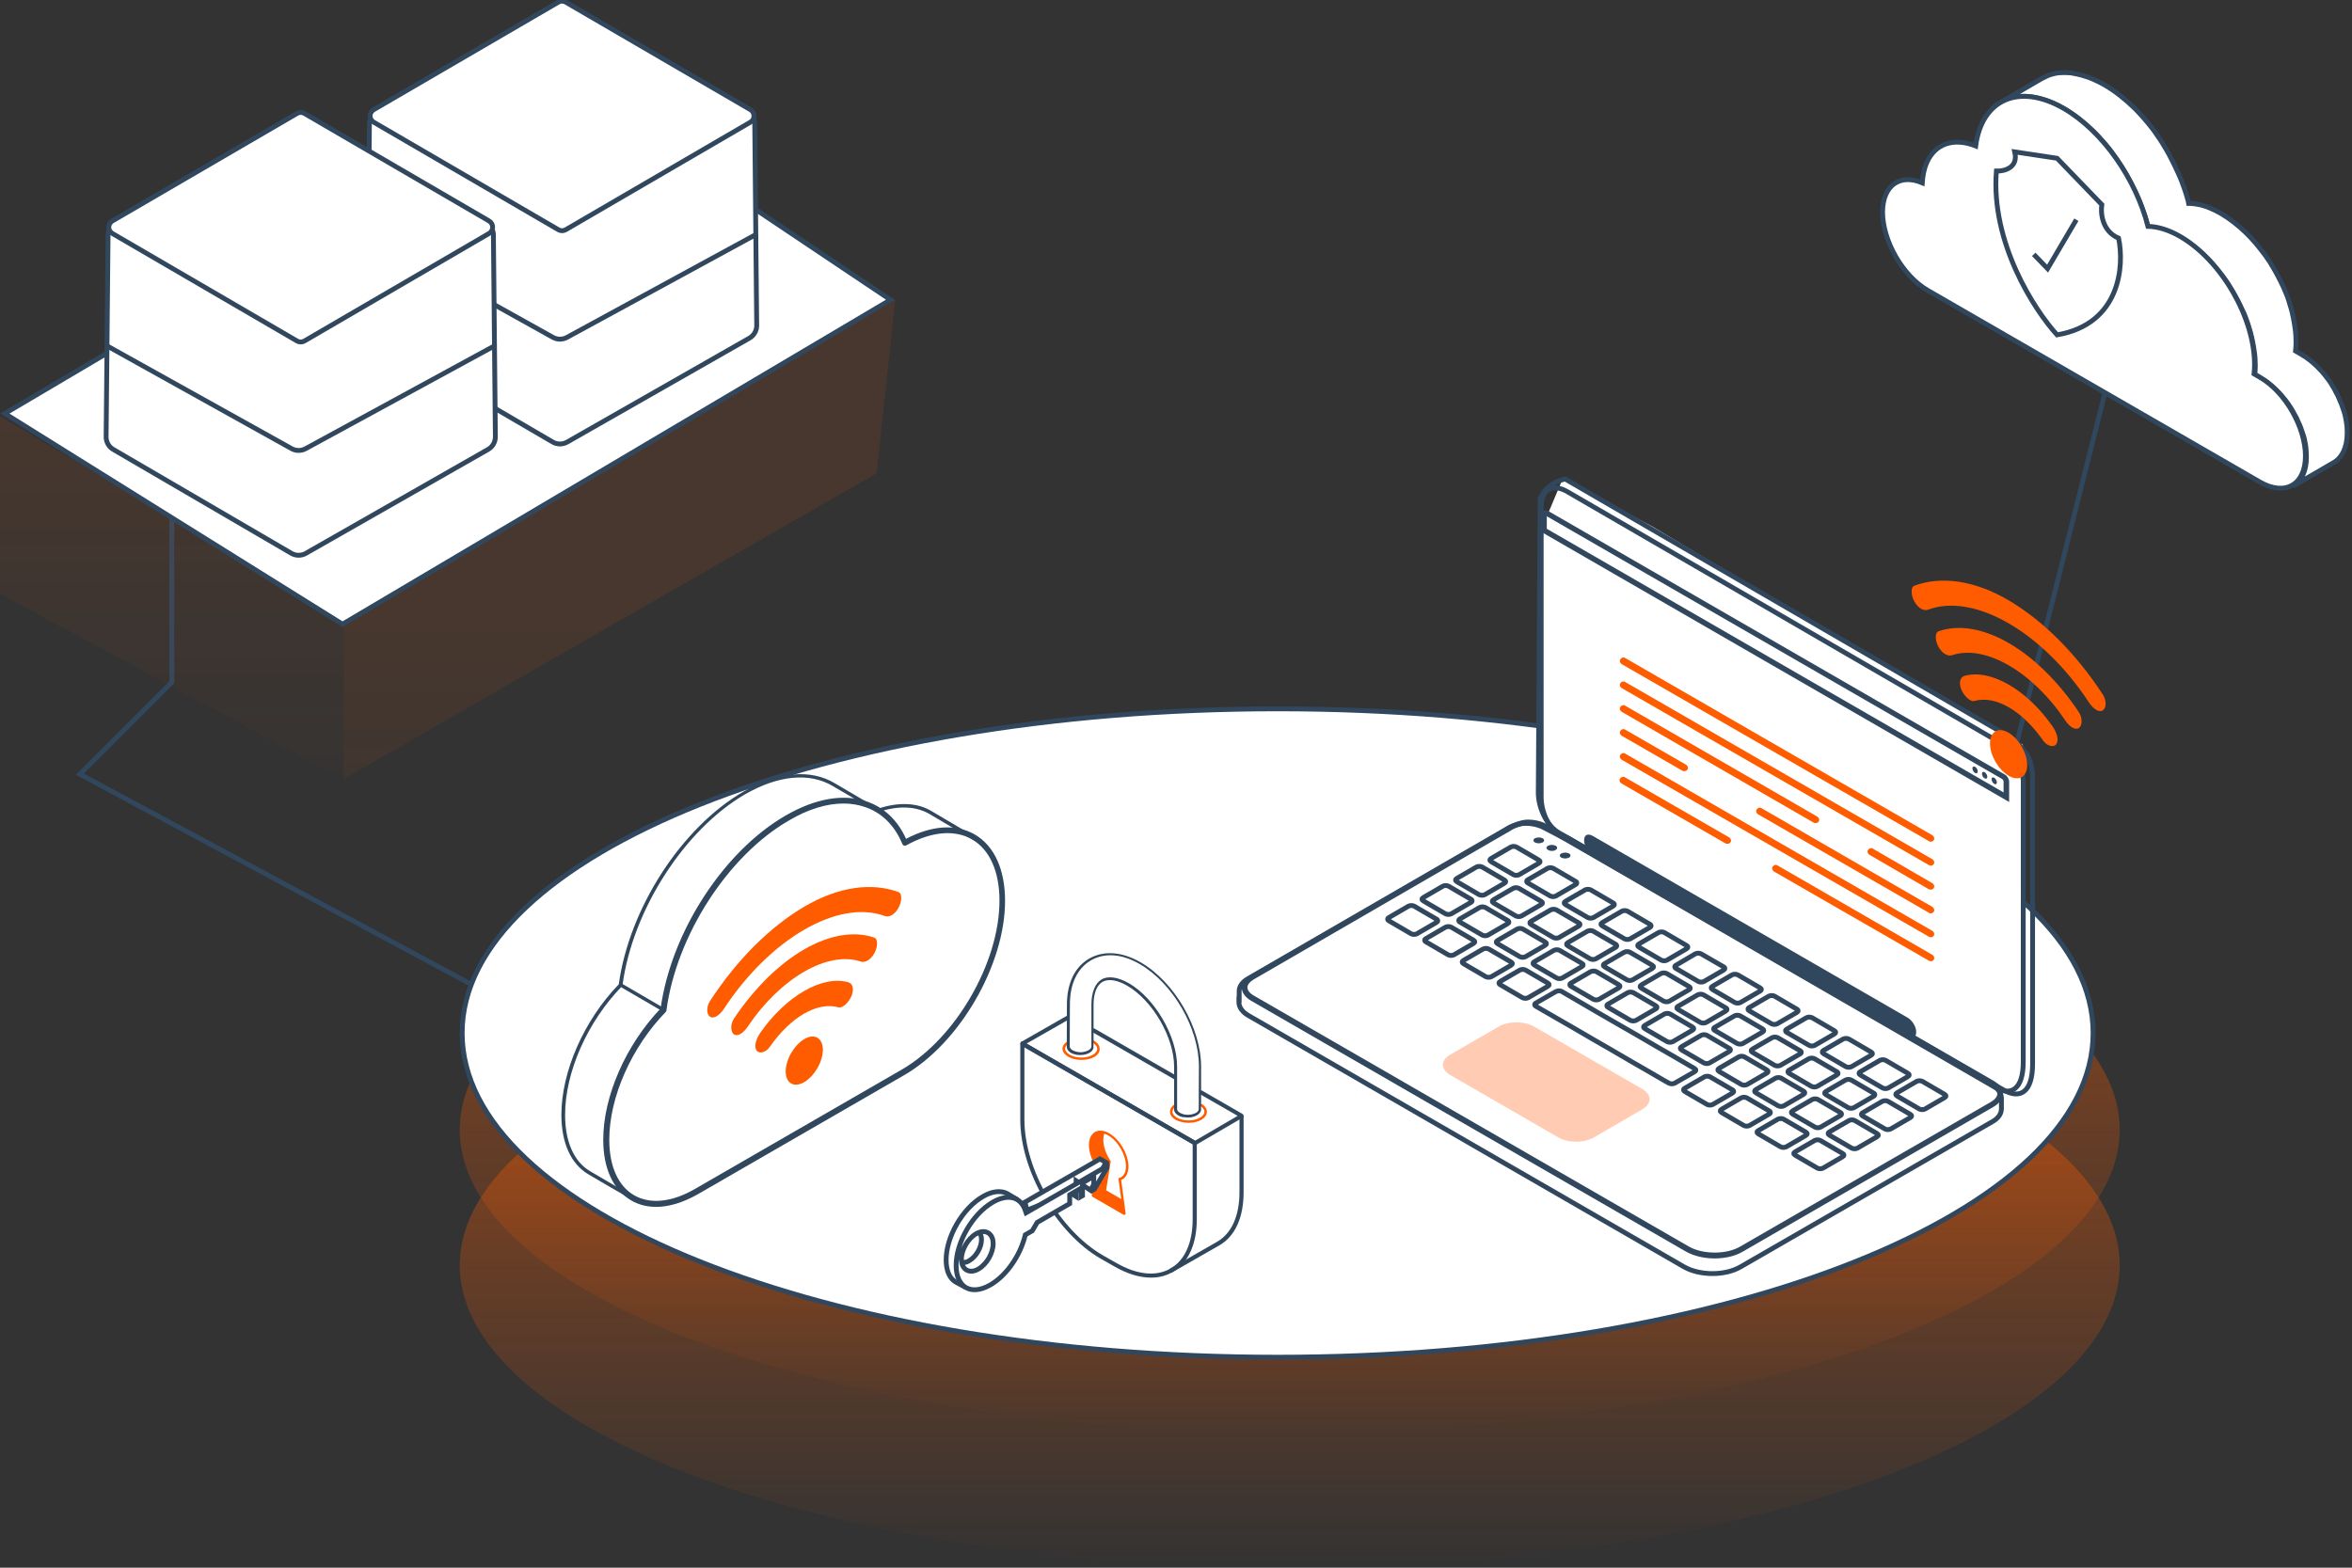 <svg width="486" height="324" viewBox="0 0 486 324" fill="none" xmlns="http://www.w3.org/2000/svg">
<rect x="0" y="0" width="486" height="324" fill="#333333" stroke="none"/>
<path d="M421.805 16.285C421.858 16.285 421.858 16.233 421.911 16.233C422.226 16.075 422.541 15.917 422.857 15.759C423.172 15.602 423.488 15.496 423.803 15.391C424.119 15.286 424.487 15.234 424.855 15.129C425.223 15.076 425.591 15.023 425.959 15.023C426.379 15.023 426.747 14.971 427.168 15.023C427.641 15.023 428.062 15.076 428.535 15.181C429.061 15.286 429.586 15.391 430.165 15.549C430.848 15.759 431.584 15.97 432.32 16.285C433.162 16.653 434.055 17.074 434.949 17.599C437.105 18.861 439.155 20.491 441.1 22.384C441.784 23.067 442.467 23.803 443.098 24.539C443.624 25.118 444.097 25.749 444.57 26.327C444.991 26.853 445.411 27.431 445.779 28.009C446.147 28.535 446.515 29.061 446.831 29.587C447.146 30.112 447.462 30.638 447.777 31.164C448.093 31.689 448.356 32.215 448.618 32.741C448.881 33.267 449.144 33.792 449.407 34.318C449.67 34.844 449.88 35.37 450.143 35.895C450.406 36.421 450.616 36.999 450.827 37.525C451.037 38.104 451.247 38.682 451.457 39.26C451.668 39.891 451.878 40.522 452.036 41.153C452.141 41.468 452.194 41.731 452.246 42.047C452.299 42.047 452.351 42.047 452.456 42.047C452.824 42.047 453.192 42.099 453.613 42.152C454.034 42.204 454.507 42.31 454.98 42.415C455.558 42.572 456.137 42.783 456.767 43.046C457.504 43.361 458.24 43.729 458.976 44.15C460.763 45.201 462.498 46.568 464.128 48.145C464.706 48.724 465.285 49.302 465.81 49.933C466.231 50.406 466.652 50.932 467.072 51.458C467.44 51.931 467.756 52.351 468.124 52.824C468.439 53.245 468.702 53.718 469.017 54.139C469.28 54.559 469.543 54.98 469.806 55.453C470.069 55.874 470.279 56.294 470.542 56.767C470.752 57.188 471.015 57.661 471.225 58.082C471.436 58.502 471.646 58.976 471.856 59.396C472.067 59.869 472.224 60.29 472.435 60.763C472.645 61.236 472.803 61.709 472.96 62.235C473.118 62.761 473.276 63.287 473.434 63.812C473.591 64.391 473.749 64.969 473.854 65.6C474.012 66.336 474.117 67.02 474.222 67.756C474.38 68.754 474.433 69.806 474.433 70.752C474.433 71.383 474.38 71.962 474.327 72.54L475.589 73.276C476.693 73.907 477.745 74.748 478.744 75.694C479.112 76.062 479.427 76.43 479.795 76.798C480.058 77.114 480.321 77.429 480.584 77.745C480.794 78.008 481.004 78.323 481.215 78.586C481.425 78.849 481.583 79.112 481.74 79.375C481.898 79.637 482.056 79.9 482.214 80.163C482.371 80.426 482.529 80.689 482.634 80.952C482.792 81.215 482.897 81.478 483.055 81.74C483.16 82.003 483.318 82.266 483.423 82.582C483.528 82.844 483.633 83.16 483.791 83.423C483.896 83.738 484.001 84.001 484.106 84.317C484.211 84.632 484.317 84.948 484.422 85.263C484.527 85.631 484.632 85.999 484.685 86.367C484.79 86.788 484.842 87.261 484.895 87.681C485 88.312 485 88.943 485 89.521C485 92.466 483.949 94.569 482.266 95.567L473.854 100.457C475.537 99.458 476.588 97.408 476.588 94.411C476.588 93.832 476.535 93.202 476.483 92.571C476.43 92.15 476.378 91.73 476.273 91.256C476.22 90.888 476.115 90.52 476.01 90.152C475.905 89.837 475.799 89.522 475.694 89.206C475.589 88.891 475.484 88.628 475.379 88.312C475.274 88.049 475.169 87.734 475.011 87.471C474.906 87.208 474.748 86.945 474.643 86.63C474.538 86.367 474.38 86.104 474.222 85.841C474.065 85.578 473.959 85.316 473.802 85.053C473.644 84.79 473.486 84.527 473.328 84.264C473.171 84.001 472.96 83.738 472.803 83.475C472.592 83.213 472.382 82.897 472.172 82.634C471.909 82.319 471.646 82.003 471.383 81.688C471.068 81.32 470.7 80.952 470.332 80.584C469.333 79.637 468.281 78.796 467.177 78.165L465.915 77.429C465.968 76.851 466.021 76.273 466.021 75.642C466.021 74.643 465.968 73.644 465.81 72.645C465.705 71.962 465.6 71.225 465.442 70.49C465.337 69.911 465.179 69.333 465.022 68.702C464.864 68.176 464.706 67.65 464.549 67.125C464.391 66.651 464.233 66.178 464.023 65.653C463.865 65.18 463.655 64.706 463.444 64.286C463.234 63.812 463.024 63.392 462.814 62.971C462.603 62.551 462.393 62.078 462.13 61.657C461.92 61.236 461.657 60.763 461.394 60.343C461.131 59.922 460.868 59.449 460.605 59.028C460.343 58.555 460.027 58.135 459.712 57.714C459.396 57.241 459.028 56.767 458.66 56.347C458.24 55.821 457.819 55.295 457.398 54.822C456.873 54.191 456.294 53.613 455.716 53.035C454.086 51.458 452.351 50.091 450.564 49.039C449.828 48.618 449.092 48.251 448.356 47.935C447.725 47.672 447.146 47.462 446.568 47.304C446.095 47.199 445.674 47.094 445.201 47.041C444.833 46.989 444.413 46.936 444.044 46.936C443.992 46.936 443.939 46.936 443.834 46.936C443.782 46.621 443.676 46.358 443.624 46.042C443.466 45.411 443.256 44.781 443.046 44.15C442.835 43.571 442.625 42.993 442.415 42.415C442.204 41.889 441.994 41.311 441.731 40.785C441.521 40.259 441.258 39.733 440.995 39.208C440.732 38.682 440.469 38.156 440.207 37.63C439.944 37.105 439.628 36.579 439.365 36.053C439.05 35.527 438.734 35.002 438.419 34.476C438.051 33.95 437.736 33.424 437.368 32.899C436.947 32.32 436.579 31.795 436.158 31.216C435.685 30.585 435.212 30.007 434.686 29.429C434.055 28.693 433.372 27.957 432.688 27.273C430.743 25.381 428.693 23.751 426.537 22.489C425.643 21.963 424.802 21.543 423.908 21.175C423.172 20.859 422.489 20.649 421.753 20.439C421.175 20.281 420.649 20.176 420.123 20.07C419.65 20.018 419.177 19.965 418.756 19.913C418.336 19.913 417.915 19.913 417.547 19.913C417.179 19.913 416.811 19.965 416.443 20.018C416.075 20.07 415.759 20.176 415.391 20.281C415.076 20.386 414.76 20.491 414.445 20.649C414.13 20.807 413.814 20.912 413.499 21.122C413.446 21.122 413.446 21.175 413.394 21.175L421.805 16.285Z" fill="white" stroke="#31475E" stroke-miterlimit="10"/>
<path d="M426.486 22.437C417.18 17.074 409.504 20.544 408.242 30.165C403.826 28.43 399.883 29.534 398.095 33.688C397.57 34.897 397.307 36.316 397.202 37.788C392.575 35.843 389.053 38.314 389 43.782C389 49.775 393.153 57.031 398.358 60.028L466.968 99.616C472.173 102.613 476.379 100.194 476.379 94.253C476.379 88.312 472.225 81.005 467.021 78.008L465.759 77.272C465.811 76.694 465.864 76.115 465.864 75.484C465.917 65.706 459.029 53.824 450.512 48.882C448.146 47.515 445.886 46.831 443.835 46.779C441.364 37.052 434.53 27.116 426.486 22.437Z" fill="white" stroke="#31475E" stroke-miterlimit="10"/>
<path d="M434.304 42.291L425.062 32.712L416.314 31.391C417.106 34.694 414.114 35.409 412.518 35.354C411.33 50.152 420.385 64.09 425.062 69.21C438.133 66.964 438.98 54.952 437.77 49.227C434.337 47.773 434.029 43.997 434.304 42.291Z" fill="white" stroke="#31475E"/>
<path d="M420.238 52.569L423.099 55.517L429.041 45.41" stroke="#31475E"/>
<ellipse cx="266.5" cy="233.5" rx="171.5" ry="62.5" fill="url(#paint0_linear_2149_2215)" fill-opacity="0.5"/>
<ellipse cx="266.5" cy="261.5" rx="171.5" ry="62.5" fill="url(#paint1_linear_2149_2215)" fill-opacity="0.5"/>
<path d="M435 81L416.5 154.5L366 183.5L97.5 203.5L16.5 160L35.5 141V107" stroke="#31475E"/>
<path d="M432.5 213.5C432.5 222.638 427.865 231.394 419.376 239.411C410.885 247.428 398.572 254.672 383.316 260.765C352.805 272.952 310.621 280.5 264 280.5C217.379 280.5 175.195 272.952 144.684 260.765C129.428 254.672 117.115 247.428 108.624 239.411C100.135 231.394 95.5 222.638 95.5 213.5C95.5 204.362 100.135 195.606 108.624 187.589C117.115 179.572 129.428 172.328 144.684 166.235C175.195 154.048 217.379 146.5 264 146.5C310.621 146.5 352.805 154.048 383.316 166.235C398.572 172.328 410.885 179.572 419.376 187.589C427.865 195.606 432.5 204.362 432.5 213.5Z" fill="white" stroke="#31475E"/>
<path d="M228.254 234.068C228.083 234.478 227.98 234.991 227.98 235.572C227.98 237.007 228.595 238.648 229.518 239.981L228.561 245.997L231.979 247.98L232.355 250.817L225.861 247.057L226.784 241.212C226.784 241.212 225.109 237.52 225.28 236.255C225.69 232.974 228.254 234.068 228.254 234.068Z" fill="#FF5C00"/>
<path d="M242.031 263.063C242.031 263.063 248.97 259.097 251.944 257.388C255.191 255.542 256.969 251.646 256.969 246.416V230.555H256.114V246.416C256.114 251.304 254.473 254.927 251.499 256.636C248.526 258.345 241.586 262.311 241.586 262.311L242.031 263.063Z" fill="#31475E"/>
<path d="M237.828 264.052C239.469 264.052 240.973 263.676 242.306 262.89C245.519 261.044 247.297 257.147 247.297 251.951V236.227C247.297 236.09 247.229 235.919 247.092 235.851L211.473 215.307C211.336 215.239 211.166 215.239 211.029 215.307C210.892 215.375 210.824 215.512 210.824 215.683V231.407C210.824 241.97 218.276 254.857 227.471 260.155L230.24 261.727C232.906 263.266 235.47 264.052 237.828 264.052ZM246.442 236.501V251.985C246.442 256.839 244.836 260.463 241.862 262.172C238.888 263.881 234.923 263.471 230.65 261.01L227.881 259.437C218.959 254.276 211.678 241.731 211.678 231.441V216.469L246.442 236.501Z" fill="#31475E"/>
<path d="M226.008 212.489L243.184 222.393L242.757 223.133L225.581 213.23L226.008 212.489Z" fill="#31475E"/>
<path d="M246.953 236.669C247.022 236.669 247.09 236.634 247.158 236.6L256.764 230.994C256.9 230.926 256.969 230.789 256.969 230.618C256.969 230.481 256.9 230.311 256.764 230.242L248.184 225.286L247.774 226.038L255.738 230.618L246.953 235.746L212.121 215.68L220.974 210.621L220.564 209.869L211.061 215.304C210.924 215.373 210.856 215.509 210.856 215.68C210.856 215.817 210.924 215.988 211.061 216.056L246.748 236.634C246.782 236.634 246.851 236.669 246.953 236.669Z" fill="#31475E"/>
<path d="M232.355 251.055C232.39 251.055 232.458 251.055 232.492 251.021C232.56 250.953 232.629 250.885 232.595 250.782L231.672 243.877C232.629 243.501 233.176 242.476 233.176 241.074C233.176 238.579 231.398 235.502 229.211 234.237C228.117 233.588 227.057 233.485 226.237 233.964C225.45 234.443 225.006 235.366 225.006 236.664C225.006 238.1 225.553 239.707 226.544 241.142L225.587 247.056C225.587 247.159 225.621 247.261 225.724 247.33L232.219 251.09C232.253 251.021 232.287 251.055 232.355 251.055ZM227.399 234.169C227.877 234.169 228.424 234.34 228.971 234.648C231.022 235.81 232.663 238.681 232.663 241.04C232.663 242.305 232.184 243.193 231.296 243.433C231.159 243.467 231.091 243.604 231.125 243.706L232.014 250.303L226.134 246.919L227.057 241.074C227.057 241.006 227.057 240.937 227.023 240.903C226.1 239.57 225.519 237.963 225.519 236.63C225.519 235.536 225.861 234.75 226.51 234.374C226.784 234.237 227.057 234.169 227.399 234.169Z" fill="#FF5C00"/>
<path d="M223.472 219.06C224.43 219.06 225.387 218.855 226.104 218.445C226.822 218.034 227.267 217.419 227.233 216.77C227.233 216.086 226.754 215.437 225.899 214.992L225.66 215.437C226.344 215.813 226.72 216.291 226.72 216.77C226.72 217.214 226.412 217.658 225.831 218C224.532 218.752 222.379 218.752 221.08 218C220.43 217.624 220.088 217.18 220.088 216.736C220.088 216.325 220.362 215.949 220.909 215.642L220.635 215.197C219.917 215.607 219.541 216.154 219.541 216.736C219.541 217.385 219.986 217.966 220.806 218.445C221.558 218.855 222.515 219.06 223.472 219.06Z" fill="#FF5C00"/>
<path d="M245.589 232.059C246.546 232.059 247.503 231.854 248.221 231.444C248.973 230.999 249.383 230.418 249.383 229.769C249.383 229.119 248.973 228.538 248.221 228.094L247.947 228.538C248.528 228.88 248.87 229.324 248.87 229.769C248.87 230.213 248.562 230.657 247.947 230.999C246.648 231.751 244.495 231.751 243.196 230.999C242.615 230.657 242.273 230.213 242.273 229.769C242.273 229.324 242.58 228.88 243.196 228.538L242.922 228.094C242.17 228.538 241.76 229.119 241.76 229.769C241.76 230.418 242.17 230.999 242.922 231.444C243.674 231.82 244.631 232.059 245.589 232.059Z" fill="#FF5C00"/>
<path d="M245.45 230.958C245.826 230.958 246.202 230.923 246.543 230.821C247.842 230.445 248.253 229.693 248.184 229.146H248.15C248.184 228.907 248.184 228.531 248.184 227.813V220.463C248.184 212.43 242.715 202.962 235.707 198.894C231.845 196.672 228.085 196.399 225.077 198.108C222.103 199.817 220.462 203.201 220.462 207.645L220.428 216.361C220.462 217.045 221.043 217.626 222.034 217.9C222.786 218.105 223.607 218.105 224.359 217.9C225.35 217.626 225.965 217.045 225.965 216.361H225.931C225.965 216.156 225.965 215.746 225.965 214.994V207.645C225.965 205.32 226.649 203.577 227.811 202.928C229.008 202.244 230.853 202.517 232.904 203.714C238.169 206.756 242.612 214.413 242.612 220.463V229.18C242.544 229.727 242.954 230.479 244.253 230.855C244.732 230.889 245.108 230.958 245.45 230.958ZM247.706 229.112V229.146C247.74 229.624 247.261 230.069 246.407 230.274C245.791 230.445 245.108 230.445 244.492 230.274C243.672 230.035 243.159 229.59 243.228 229.146V220.395C243.228 214.208 238.647 206.312 233.246 203.201C231.024 201.936 228.973 201.629 227.64 202.415C226.307 203.201 225.521 205.081 225.521 207.576C225.521 210.482 225.521 216.02 225.521 216.259C225.521 216.703 225.042 217.113 224.29 217.319C223.641 217.524 222.923 217.524 222.274 217.319C221.522 217.113 221.043 216.703 221.043 216.259L221.077 207.576C221.077 203.338 222.615 200.125 225.418 198.484C228.256 196.843 231.845 197.117 235.537 199.27C242.373 203.235 247.74 212.499 247.74 220.395H248.013H247.74C247.706 223.335 247.706 228.872 247.706 229.112Z" fill="#31475E"/>
<path d="M203.087 247.304L203.087 247.304L203.092 247.301C205.059 246.141 206.78 246.039 208.012 246.627C208.164 246.711 208.707 247.033 209.232 247.346C209.472 247.489 209.704 247.628 209.887 247.737L204.663 259.969L199.257 265.901C199.064 265.802 198.808 265.67 198.545 265.533C198.273 265.391 197.994 265.244 197.765 265.12C197.523 264.987 197.374 264.9 197.333 264.87L197.325 264.864L197.316 264.859C196.235 264.138 195.5 262.637 195.5 260.402C195.5 258.021 196.339 255.346 197.723 252.953C199.108 250.56 201.01 248.495 203.087 247.304ZM202.123 255.265C202.051 254.77 202.051 254.77 202.051 254.77L202.05 254.77L202.049 254.77L202.047 254.771L202.04 254.772L202.016 254.776C201.996 254.779 201.969 254.784 201.934 254.79C201.866 254.804 201.769 254.824 201.651 254.853C201.416 254.912 201.094 255.007 200.744 255.155C200.056 255.446 199.189 255.97 198.713 256.889C198.249 257.787 198.258 258.735 198.366 259.427C198.42 259.776 198.502 260.073 198.57 260.282C198.605 260.388 198.636 260.472 198.659 260.532C198.671 260.561 198.681 260.585 198.688 260.602L198.697 260.623L198.699 260.629L198.7 260.631L198.701 260.632L198.701 260.633C198.701 260.633 198.701 260.633 199.158 260.429L198.701 260.633L198.849 260.962L199.207 260.926C199.534 260.893 199.9 260.794 200.265 260.564C200.987 260.141 201.616 259.451 202.065 258.685C202.515 257.918 202.809 257.03 202.809 256.192C202.809 255.751 202.715 255.364 202.58 255.062L202.426 254.715L202.051 254.77L202.123 255.265Z" fill="white" stroke="#31475E"/>
<path d="M225.333 245.996L223.135 244.545L222.36 244.033V244.962V247.291L221.43 246.71L221.217 246.577L220.983 246.668L212.177 250.111L211.803 248.443L227.282 239.528L228.538 240.251L225.333 245.996Z" fill="white" stroke="#31475E"/>
<path d="M211.82 250.081L212.018 250.654L212.543 250.351L228.714 241.013V241.388L226.149 245.765L226.007 245.847V243.986V243.118L225.256 243.554L223.932 244.322L223.683 244.466V244.754V247.114L223.359 247.302V246.449V245.581L222.608 246.016L221.284 246.784L221.035 246.929V247.217V248.756L214.426 252.584L214.311 252.65L214.245 252.764L213.305 254.371L212.043 255.099L211.859 255.205L211.808 255.412C210.801 259.49 207.959 263.652 204.63 265.558L204.629 265.559C202.561 266.751 200.807 266.802 199.603 266.111C198.399 265.42 197.566 263.887 197.566 261.517C197.566 259.15 198.405 256.488 199.786 254.104C201.167 251.721 203.063 249.662 205.128 248.471L205.129 248.47C206.79 247.507 208.247 247.282 209.369 247.584C210.475 247.882 211.349 248.715 211.82 250.081ZM198.658 260.246C198.658 261.237 199.01 262.068 199.724 262.477C200.438 262.885 201.332 262.769 202.189 262.268C203.052 261.775 203.804 260.94 204.338 260.012C204.874 259.082 205.219 258.01 205.219 257.015C205.219 256.023 204.868 255.192 204.154 254.784C203.439 254.375 202.544 254.492 201.686 254.995C200.827 255.499 200.075 256.331 199.54 257.258C199.004 258.184 198.658 259.25 198.658 260.246Z" fill="white" stroke="#31475E"/>
<path d="M130.599 247.946C130.551 247.898 124.884 244.681 121.522 242.664C117.969 240.551 116 236.181 116 230.418C116 221.486 120.658 210.873 127.861 203.43C130.022 187.727 140.827 171.015 153.601 163.62C160.756 159.49 167.479 158.866 172.522 161.891C172.858 162.083 180.397 166.501 180.445 166.549L181.454 167.126C185.583 165.733 189.473 165.877 192.355 167.558C192.451 167.606 201.959 173.224 201.959 173.224L201.575 173.849C201.575 173.849 192.066 168.23 191.97 168.182C189.185 166.597 185.487 166.453 181.502 167.846C181.406 167.894 181.31 167.894 181.213 167.798L180.061 167.126C179.725 166.934 172.474 162.66 172.089 162.468C167.287 159.586 160.804 160.211 153.889 164.196C141.403 171.496 130.695 188.111 128.63 203.622C128.63 203.718 128.582 203.766 128.534 203.814C121.378 211.162 116.768 221.582 116.768 230.418C116.768 235.941 118.593 240.071 121.907 242.04C125.268 244.056 130.887 247.274 130.983 247.322L130.599 247.946Z" fill="#31475E"/>
<path d="M128.449 203.256L128.086 203.879L136.924 209.028L137.287 208.406L128.449 203.256Z" fill="#31475E"/>
<path d="M162.348 221.432C162.348 223.882 164.076 224.89 166.189 223.641C168.302 222.393 170.031 219.416 170.031 216.966C170.031 214.517 168.302 213.509 166.189 214.757C164.076 216.006 162.348 218.983 162.348 221.432Z" fill="#FF5C00"/>
<path d="M151.68 210.485C160.276 197.663 172.041 190.844 180.637 193.773C181.502 194.061 181.357 195.838 180.637 197.087C179.773 198.527 178.668 199.007 177.804 198.719C171.081 196.462 161.236 202.129 154.513 212.165C153.649 213.462 152.496 214.278 151.68 213.798C151.008 213.366 150.816 211.781 151.68 210.485Z" fill="#FF5C00"/>
<path d="M146.736 206.836C152.259 198.384 159.03 191.613 166.185 187.387C173.292 183.209 180.159 182.344 185.634 184.361C186.498 184.649 186.354 186.426 185.634 187.675C184.817 189.116 183.665 189.644 182.8 189.308C173.244 185.802 159.126 193.966 149.569 208.516C148.705 209.813 147.552 210.629 146.736 210.149C146.016 209.717 145.872 208.132 146.736 206.836Z" fill="#FF5C00"/>
<path d="M157.057 213.513C162.387 205.83 169.927 201.508 175.257 202.996C176.122 203.237 176.554 204.245 175.977 205.782C175.449 207.078 174.105 208.471 173.24 208.183C168.918 206.982 163.396 210.152 159.074 216.347C158.209 217.595 156.817 217.835 156.337 217.115C155.76 216.299 156.193 214.81 157.057 213.513Z" fill="#FF5C00"/>
<path d="M135.597 249.432C133.725 249.432 131.948 249 130.411 248.088C126.713 245.927 124.648 241.509 124.648 235.554C124.648 226.574 129.307 215.961 136.51 208.422C138.671 192.671 149.524 175.911 162.393 168.516C168.492 165.01 174.255 164.002 179.057 165.634C182.659 166.835 185.492 169.524 187.221 173.366C192.599 170.533 197.641 170.244 201.483 172.501C205.469 174.855 207.678 179.705 207.678 186.188C207.678 199.394 198.314 215.577 186.837 222.204L144.241 246.791C141.216 248.52 138.239 249.432 135.597 249.432ZM174.303 166.067C170.845 166.067 167.004 167.219 163.018 169.572C150.436 176.823 139.775 193.343 137.71 208.806C137.71 208.95 137.614 209.046 137.566 209.142C130.459 216.441 125.897 226.814 125.897 235.554C125.897 241.028 127.722 245.11 131.035 247.031C134.397 248.952 138.863 248.472 143.665 245.687L186.26 221.099C197.449 214.665 206.525 198.961 206.525 186.14C206.525 180.137 204.509 175.623 200.907 173.51C197.305 171.397 192.455 171.829 187.269 174.71C187.125 174.806 186.933 174.806 186.789 174.758C186.644 174.71 186.5 174.566 186.452 174.422C184.868 170.581 182.178 167.939 178.721 166.787C177.328 166.307 175.84 166.067 174.303 166.067Z" fill="#31475E"/>
<path d="M417.98 216.284V163.317V153.921L407.712 147.94L385.961 134.889L363.123 121.839L341.372 108.788L322.883 99L318.533 109.332L317.99 128.908L318.533 168L277 191.5L417.98 216.284Z" fill="white"/>
<path d="M323.417 99L414.992 152.162C416.533 153.043 417.964 154.694 418.899 156.069C419.395 156.95 419.89 158.326 420 160.307V219.908C420 225.741 417.413 227.227 414.056 225.301L322.151 172.139C319.51 170.598 317.859 166.856 317.859 163.829L318.244 103.127C318.354 102.742 318.574 102.412 318.794 102.027C320.115 99.88 322.481 99.22 323.417 99Z" stroke="#31475E" stroke-miterlimit="10"/>
<path d="M256.054 207.139V204.937C255.999 203.947 256.659 202.956 257.925 202.241L311.087 171.477C311.417 171.257 311.747 171.092 312.022 170.927C312.573 170.707 313.123 170.487 313.563 170.376C315.655 169.881 317.471 170.376 318.571 170.817L323.855 173.568L411.577 224.199C412.843 224.914 413.504 225.905 413.559 226.896V229.152C413.559 230.142 412.953 231.133 411.632 231.848L359.626 261.842C356.379 263.713 351.151 263.658 347.904 261.786L257.98 209.89C256.714 209.175 256.054 208.184 255.999 207.249V207.139C256.054 207.194 256.054 207.194 256.054 207.139Z" stroke="#31475E" stroke-miterlimit="10"/>
<path d="M323.909 101.641L413.172 153.427C414.658 154.308 416.034 155.849 416.97 157.225C417.465 158.105 417.905 159.426 418.07 161.352V219.467C418.07 225.135 415.539 226.621 412.292 224.75L322.643 172.909C320.056 171.423 318.46 167.791 318.46 164.819V104.888C318.46 101.201 320.662 99.77 323.909 101.641Z" stroke="#31475E" stroke-miterlimit="10"/>
<path d="M415.156 165.748V161.566C415.156 161.015 414.771 160.355 414.276 160.08L319.894 105.597C319.234 105.212 318.463 105.652 318.463 106.422V109.945L318.793 110.11L415.156 165.748ZM319.619 106.698L413.725 161.015C413.89 161.125 414.001 161.346 414.001 161.511V163.767L319.619 109.284V106.698Z" fill="#31475E"/>
<path d="M412.625 161.68C412.625 161.35 412.35 160.909 412.075 160.744C411.744 160.579 411.524 160.689 411.524 161.074C411.524 161.405 411.8 161.845 412.075 162.01C412.35 162.175 412.625 162.065 412.625 161.68Z" fill="#31475E"/>
<path d="M410.645 160.527C410.645 160.197 410.369 159.757 410.094 159.592C409.764 159.427 409.544 159.537 409.544 159.922C409.544 160.252 409.764 160.693 410.094 160.858C410.369 161.023 410.645 160.913 410.645 160.527Z" fill="#31475E"/>
<path d="M408.664 159.426C408.664 159.096 408.444 158.655 408.114 158.49C407.784 158.325 407.563 158.435 407.563 158.82C407.563 159.151 407.839 159.591 408.114 159.756C408.444 159.921 408.664 159.756 408.664 159.426Z" fill="#31475E"/>
<path d="M315.816 170.546C315.321 170.546 314.825 170.601 314.385 170.711C313.89 170.876 313.395 171.042 313.009 171.207C312.734 171.317 312.459 171.482 312.184 171.647L311.578 172.032H311.523L259.077 202.41C258.251 202.906 257.756 203.511 257.756 204.061C257.756 204.667 258.251 205.327 259.187 205.823L348.946 257.609C350.377 258.434 352.303 258.874 354.339 258.874C356.32 258.874 358.191 258.434 359.512 257.664L411.408 227.726C412.234 227.23 412.729 226.625 412.729 226.02C412.729 225.414 412.234 224.754 411.298 224.259L323.796 173.738L318.623 171.042C317.962 170.877 316.972 170.546 315.816 170.546ZM315.816 169.391C317.137 169.391 318.292 169.721 319.063 170.051L324.346 172.803L411.849 223.323C414.435 224.809 414.49 227.285 411.904 228.771L360.063 258.709C358.467 259.645 356.375 260.085 354.284 260.085C352.138 260.085 349.992 259.59 348.341 258.654L258.582 206.868C255.995 205.382 255.885 202.961 258.471 201.475L311.523 170.766C311.854 170.546 312.184 170.381 312.459 170.216C313.009 169.996 313.505 169.776 314 169.666C314.66 169.446 315.266 169.391 315.816 169.391Z" fill="#31475E"/>
<path d="M324.182 177.259C324.622 177.038 324.622 176.598 324.182 176.378C323.741 176.158 323.081 176.158 322.641 176.378C322.2 176.598 322.2 177.038 322.641 177.259C323.081 177.479 323.741 177.479 324.182 177.259Z" fill="#31475E"/>
<path d="M321.428 175.665C321.868 175.445 321.868 175.004 321.428 174.784C320.987 174.564 320.327 174.564 319.887 174.784C319.446 175.004 319.446 175.445 319.887 175.665C320.327 175.94 321.042 175.94 321.428 175.665Z" fill="#31475E"/>
<path d="M318.732 174.122C319.173 173.902 319.173 173.461 318.732 173.241C318.292 173.021 317.632 173.021 317.191 173.241C316.751 173.461 316.751 173.902 317.191 174.122C317.577 174.342 318.292 174.342 318.732 174.122Z" fill="#31475E"/>
<path d="M391.987 225.851C391.657 226.016 391.657 226.346 391.987 226.511L396.61 229.208C396.94 229.373 397.436 229.373 397.766 229.208L401.838 226.842C402.168 226.677 402.168 226.346 401.838 226.181L397.216 223.485C396.885 223.32 396.39 223.32 396.06 223.485L391.987 225.851ZM388.465 219.137C388.795 218.972 389.291 218.972 389.621 219.137L394.244 221.834C394.574 221.999 394.574 222.329 394.244 222.494L390.171 224.86C389.841 225.026 389.346 225.026 389.016 224.86L384.393 222.164C384.063 221.999 384.063 221.669 384.393 221.503L388.465 219.137ZM380.871 214.734C381.201 214.569 381.696 214.569 382.026 214.734L386.649 217.431C386.979 217.596 386.979 217.926 386.649 218.091L382.577 220.458C382.246 220.623 381.751 220.623 381.421 220.458L376.798 217.761C376.468 217.596 376.468 217.266 376.798 217.101L380.871 214.734ZM373.276 210.332C373.606 210.167 374.102 210.167 374.432 210.332L379.055 213.028C379.385 213.193 379.385 213.524 379.055 213.689L374.982 216.055C374.652 216.22 374.157 216.22 373.826 216.055L369.204 213.359C368.873 213.193 368.873 212.863 369.204 212.698L373.276 210.332ZM365.516 205.874C365.847 205.709 366.342 205.709 366.672 205.874L371.295 208.571C371.625 208.736 371.625 209.066 371.295 209.231L367.222 211.597C366.892 211.763 366.397 211.763 366.067 211.597L361.444 208.901C361.114 208.736 361.114 208.406 361.444 208.24L365.516 205.874ZM357.922 201.471C358.252 201.306 358.747 201.306 359.078 201.471L363.7 204.168C364.031 204.333 364.031 204.663 363.7 204.828L359.628 207.195C359.298 207.36 358.802 207.36 358.472 207.195L353.849 204.498C353.519 204.333 353.519 204.003 353.849 203.838L357.922 201.471ZM350.327 197.124C350.657 196.959 351.153 196.959 351.483 197.124L356.161 199.82C356.491 199.985 356.491 200.316 356.161 200.481L352.088 202.847C351.758 203.012 351.263 203.012 350.933 202.847L346.31 200.151C345.98 199.985 345.98 199.655 346.31 199.49L350.327 197.124ZM342.733 192.721C343.063 192.556 343.558 192.556 343.888 192.721L348.511 195.418C348.841 195.583 348.841 195.913 348.511 196.078L344.439 198.445C344.109 198.61 343.613 198.61 343.283 198.445L338.66 195.748C338.33 195.583 338.33 195.253 338.66 195.088L342.733 192.721ZM335.138 188.318C335.468 188.153 335.964 188.153 336.294 188.318L340.917 191.015C341.247 191.18 341.247 191.51 340.917 191.675L336.844 194.042C336.514 194.207 336.019 194.207 335.688 194.042L331.066 191.345C330.735 191.18 330.735 190.85 331.066 190.685L335.138 188.318ZM327.544 183.916C327.874 183.751 328.369 183.751 328.699 183.916L333.322 186.612C333.652 186.778 333.652 187.108 333.322 187.273L329.25 189.639C328.919 189.804 328.424 189.804 328.094 189.639L323.471 186.943C323.141 186.778 323.141 186.447 323.471 186.282L327.544 183.916ZM319.784 179.458C320.114 179.293 320.609 179.293 320.94 179.458L325.562 182.155C325.893 182.32 325.893 182.65 325.562 182.815L321.49 185.182C321.16 185.347 320.664 185.347 320.334 185.182L315.711 182.485C315.381 182.32 315.381 181.99 315.711 181.825L319.784 179.458ZM312.189 175.055C312.52 174.89 313.015 174.89 313.345 175.055L317.968 177.752C318.298 177.917 318.298 178.247 317.968 178.412L313.895 180.779C313.565 180.944 313.07 180.944 312.74 180.779L308.117 178.082C307.787 177.917 307.787 177.587 308.117 177.422L312.189 175.055ZM388.961 227.612C389.291 227.447 389.786 227.447 390.116 227.612L394.739 230.309C395.069 230.474 395.069 230.804 394.739 230.969L390.667 233.336C390.336 233.501 389.841 233.501 389.511 233.336L384.888 230.639C384.558 230.474 384.558 230.144 384.888 229.979L388.961 227.612ZM381.366 223.209C381.696 223.044 382.191 223.044 382.522 223.209L387.144 225.906C387.475 226.071 387.475 226.401 387.144 226.566L383.072 228.933C382.742 229.098 382.247 229.098 381.916 228.933L377.294 226.236C376.963 226.071 376.963 225.741 377.294 225.576L381.366 223.209ZM373.771 218.807C374.102 218.642 374.597 218.642 374.927 218.807L379.55 221.503C379.88 221.669 379.88 221.999 379.55 222.164L375.477 224.53C375.147 224.695 374.652 224.695 374.322 224.53L369.699 221.834C369.369 221.669 369.369 221.338 369.699 221.173L373.771 218.807ZM366.177 214.459C366.507 214.294 367.002 214.294 367.333 214.459L371.955 217.156C372.286 217.321 372.286 217.651 371.955 217.816L367.883 220.183C367.553 220.348 367.057 220.348 366.727 220.183L362.104 217.486C361.774 217.321 361.774 216.991 362.104 216.826L366.177 214.459ZM358.417 209.946C358.747 209.781 359.243 209.781 359.573 209.946L364.196 212.643C364.526 212.808 364.526 213.138 364.196 213.303L360.123 215.67C359.793 215.835 359.298 215.835 358.967 215.67L354.345 212.973C354.015 212.808 354.015 212.478 354.345 212.313L358.417 209.946ZM350.823 205.599C351.153 205.434 351.648 205.434 351.978 205.599L356.601 208.295C356.931 208.461 356.931 208.791 356.601 208.956L352.529 211.322C352.198 211.487 351.703 211.487 351.373 211.322L346.75 208.626C346.42 208.461 346.42 208.13 346.75 207.965L350.823 205.599ZM343.228 201.196C343.558 201.031 344.054 201.031 344.384 201.196L349.006 203.893C349.337 204.058 349.337 204.388 349.006 204.553L344.934 206.92C344.604 207.085 344.109 207.085 343.778 206.92L339.156 204.223C338.825 204.058 338.825 203.728 339.156 203.563L343.228 201.196ZM335.633 196.794C335.964 196.628 336.459 196.628 336.789 196.794L341.412 199.49C341.742 199.655 341.742 199.985 341.412 200.151L337.339 202.517C337.009 202.682 336.514 202.682 336.184 202.517L331.561 199.82C331.231 199.655 331.231 199.325 331.561 199.16L335.633 196.794ZM328.039 192.446C328.369 192.281 328.864 192.281 329.195 192.446L333.817 195.143C334.148 195.308 334.148 195.638 333.817 195.803L329.745 198.169C329.415 198.334 328.919 198.334 328.589 198.169L323.966 195.473C323.636 195.308 323.636 194.977 323.966 194.812L328.039 192.446ZM320.444 188.043C320.775 187.878 321.27 187.878 321.6 188.043L326.223 190.74C326.553 190.905 326.553 191.235 326.223 191.4L322.15 193.767C321.82 193.932 321.325 193.932 320.995 193.767L316.372 191.07C316.042 190.905 316.042 190.575 316.372 190.41L320.444 188.043ZM312.685 183.586C313.015 183.42 313.51 183.42 313.84 183.586L318.463 186.282C318.793 186.447 318.793 186.778 318.463 186.943L314.391 189.309C314.06 189.474 313.565 189.474 313.235 189.309L308.612 186.612C308.282 186.447 308.282 186.117 308.612 185.952L312.685 183.586ZM305.09 179.183C305.42 179.018 305.916 179.018 306.246 179.183L310.869 181.88C311.199 182.045 311.199 182.375 310.869 182.54L306.796 184.906C306.466 185.072 305.971 185.072 305.64 184.906L301.018 182.21C300.687 182.045 300.687 181.714 301.018 181.549L305.09 179.183ZM382.081 231.574C382.412 231.409 382.907 231.409 383.237 231.574L387.86 234.271C388.19 234.436 388.19 234.766 387.86 234.931L383.787 237.298C383.457 237.463 382.962 237.463 382.632 237.298L378.009 234.601C377.679 234.436 377.679 234.106 378.009 233.941L382.081 231.574ZM374.487 227.227C374.817 227.062 375.312 227.062 375.643 227.227L380.265 229.923C380.596 230.089 380.596 230.419 380.265 230.584L376.193 232.95C375.863 233.115 375.367 233.115 375.037 232.95L370.414 230.254C370.084 230.089 370.084 229.758 370.414 229.593L374.487 227.227ZM366.892 222.824C367.222 222.659 367.718 222.659 368.048 222.824L372.671 225.521C373.001 225.686 373.001 226.016 372.671 226.181L368.598 228.548C368.268 228.713 367.773 228.713 367.443 228.548L362.82 225.851C362.49 225.686 362.49 225.356 362.82 225.191L366.892 222.824ZM359.298 218.422C359.628 218.256 360.123 218.256 360.453 218.422L365.076 221.118C365.406 221.283 365.406 221.613 365.076 221.779L361.004 224.145C360.674 224.31 360.178 224.31 359.848 224.145L355.225 221.448C354.895 221.283 354.895 220.953 355.225 220.788L359.298 218.422ZM351.538 213.964C351.868 213.799 352.364 213.799 352.694 213.964L357.316 216.66C357.647 216.826 357.647 217.156 357.316 217.321L353.244 219.687C352.914 219.852 352.419 219.852 352.088 219.687L347.466 216.991C347.135 216.826 347.135 216.495 347.466 216.33L351.538 213.964ZM343.943 209.561C344.274 209.396 344.769 209.396 345.099 209.561L349.722 212.258C350.052 212.423 350.052 212.753 349.722 212.918L345.649 215.285C345.319 215.45 344.824 215.45 344.494 215.285L339.871 212.588C339.541 212.423 339.541 212.093 339.871 211.928L343.943 209.561ZM336.349 205.159C336.679 204.993 337.174 204.993 337.505 205.159L342.127 207.855C342.458 208.02 342.458 208.35 342.127 208.516L338.055 210.882C337.725 211.047 337.229 211.047 336.899 210.882L332.276 208.185C331.946 208.02 331.946 207.69 332.276 207.525L336.349 205.159ZM328.699 200.811C329.029 200.646 329.58 200.646 329.855 200.811L334.478 203.508C334.808 203.673 334.808 204.003 334.478 204.168L330.405 206.534C330.075 206.7 329.58 206.7 329.25 206.534L324.627 203.838C324.297 203.673 324.297 203.342 324.627 203.177L328.699 200.811ZM321.105 196.408C321.435 196.243 321.93 196.243 322.26 196.408L326.883 199.105C327.213 199.27 327.213 199.6 326.883 199.765L322.811 202.132C322.481 202.297 321.985 202.297 321.655 202.132L317.032 199.435C316.702 199.27 316.702 198.94 317.032 198.775L321.105 196.408ZM313.51 192.006C313.84 191.841 314.336 191.841 314.666 192.006L319.289 194.702C319.619 194.867 319.619 195.198 319.289 195.363L315.216 197.729C314.886 197.894 314.391 197.894 314.06 197.729L309.438 195.032C309.107 194.867 309.107 194.537 309.438 194.372L313.51 192.006ZM305.75 187.548C306.081 187.383 306.576 187.383 306.906 187.548L311.529 190.245C311.859 190.41 311.859 190.74 311.529 190.905L307.456 193.271C307.126 193.437 306.631 193.437 306.301 193.271L301.678 190.575C301.348 190.41 301.348 190.08 301.678 189.914L305.75 187.548ZM298.156 183.145C298.486 182.98 298.981 182.98 299.312 183.145L303.934 185.842C304.265 186.007 304.265 186.337 303.934 186.502L299.862 188.869C299.532 189.034 299.036 189.034 298.706 188.869L294.083 186.172C293.753 186.007 293.753 185.677 294.083 185.512L298.156 183.145ZM374.982 235.702C375.312 235.537 375.808 235.537 376.138 235.702L380.761 238.399C381.091 238.564 381.091 238.894 380.761 239.059L376.688 241.425C376.358 241.59 375.863 241.59 375.532 241.425L370.91 238.729C370.579 238.564 370.579 238.233 370.91 238.068L374.982 235.702ZM367.388 231.299C367.718 231.134 368.213 231.134 368.543 231.299L373.166 233.996C373.496 234.161 373.496 234.491 373.166 234.656L369.094 237.023C368.763 237.188 368.268 237.188 367.938 237.023L363.315 234.326C362.985 234.161 362.985 233.831 363.315 233.666L367.388 231.299ZM359.793 226.897C360.123 226.732 360.618 226.732 360.949 226.897L365.571 229.593C365.902 229.758 365.902 230.089 365.571 230.254L361.499 232.62C361.169 232.785 360.674 232.785 360.343 232.62L355.721 229.923C355.39 229.758 355.39 229.428 355.721 229.263L359.793 226.897ZM352.198 222.549C352.529 222.384 353.024 222.384 353.354 222.549L357.977 225.246C358.307 225.411 358.307 225.741 357.977 225.906L353.904 228.272C353.574 228.438 353.079 228.438 352.749 228.272L348.126 225.576C347.796 225.411 347.796 225.081 348.126 224.915L352.198 222.549ZM314.06 200.481C314.391 200.316 314.886 200.316 315.216 200.481L319.839 203.177C320.169 203.342 320.169 203.673 319.839 203.838L315.766 206.204C315.436 206.369 314.941 206.369 314.611 206.204L309.988 203.508C309.658 203.342 309.658 203.012 309.988 202.847L314.06 200.481ZM306.466 196.133C306.796 195.968 307.291 195.968 307.622 196.133L312.244 198.83C312.575 198.995 312.575 199.325 312.244 199.49L308.172 201.857C307.842 202.022 307.346 202.022 307.016 201.857L302.393 199.16C302.063 198.995 302.063 198.665 302.393 198.5L306.466 196.133ZM298.706 191.62C299.036 191.455 299.532 191.455 299.862 191.62L304.485 194.317C304.815 194.482 304.815 194.812 304.485 194.977L300.412 197.344C300.082 197.509 299.587 197.509 299.257 197.344L294.634 194.647C294.304 194.482 294.304 194.152 294.634 193.987L298.706 191.62ZM291.057 187.273C291.387 187.108 291.882 187.108 292.212 187.273L296.835 189.969C297.165 190.135 297.165 190.465 296.835 190.63L292.763 192.996C292.432 193.161 291.937 193.161 291.607 192.996L286.984 190.3C286.654 190.135 286.654 189.804 286.984 189.639L291.057 187.273ZM322.756 204.938L327.378 207.635L330.295 209.341L334.973 212.038L337.945 213.744L342.568 216.44L345.539 218.146L350.162 220.843C350.492 221.008 350.492 221.338 350.162 221.503L346.035 223.87C345.705 224.035 345.209 224.035 344.879 223.87L343.888 223.32L340.201 221.173L337.229 219.467L332.607 216.771L329.635 215.065L325.012 212.368L322.04 210.662L317.748 208.185L317.362 207.965C317.032 207.8 317.032 207.47 317.362 207.305L321.49 204.938C321.93 204.718 322.426 204.718 322.756 204.938Z" stroke="#31475E" stroke-miterlimit="10"/>
<path d="M329.088 176.653L394.192 214.241C395.183 214.791 395.953 214.406 395.953 213.305C395.953 212.205 395.183 210.939 394.192 210.334L329.088 172.746C328.097 172.196 327.327 172.526 327.327 173.682C327.327 174.782 328.097 176.103 329.088 176.653Z" fill="#31475E"/>
<path d="M322.038 235.099C324.019 236.254 327.321 236.254 329.302 235.099L339.373 229.265C341.355 228.11 341.355 226.238 339.373 225.083L316.975 212.15C314.994 210.994 311.692 210.994 309.711 212.15L299.64 217.983C297.658 219.139 297.658 221.01 299.64 222.166L322.038 235.099Z" fill="#FFCCB3"/>
<path d="M398.974 173.956C399.194 173.956 399.469 173.846 399.579 173.626C399.8 173.296 399.634 172.855 399.304 172.635L335.796 135.983C335.466 135.763 335.026 135.928 334.805 136.258C334.585 136.588 334.75 137.029 335.081 137.249L398.589 173.846C398.699 173.956 398.809 173.956 398.974 173.956Z" fill="#FF5C00"/>
<path d="M398.974 178.907C399.194 178.907 399.469 178.797 399.579 178.577C399.8 178.247 399.634 177.806 399.304 177.586L335.796 140.934C335.466 140.714 335.026 140.879 334.805 141.209C334.585 141.54 334.75 141.98 335.081 142.2L398.589 178.797C398.699 178.852 398.809 178.907 398.974 178.907Z" fill="#FF5C00"/>
<path d="M398.974 183.862C399.194 183.862 399.469 183.752 399.579 183.532C399.8 183.202 399.634 182.762 399.304 182.542L386.977 175.387C386.647 175.167 386.206 175.332 385.986 175.663C385.766 175.993 385.931 176.433 386.261 176.653L398.589 183.807C398.699 183.807 398.809 183.862 398.974 183.862Z" fill="#FF5C00"/>
<path d="M375.201 170.106C375.421 170.106 375.696 169.996 375.806 169.776C376.026 169.446 375.861 169.005 375.531 168.785L335.797 145.837C335.467 145.616 335.026 145.782 334.806 146.112C334.586 146.442 334.751 146.882 335.082 147.102L374.815 170.051C374.925 170.106 375.091 170.106 375.201 170.106Z" fill="#FF5C00"/>
<path d="M398.974 188.76C399.194 188.76 399.469 188.65 399.579 188.43C399.8 188.1 399.634 187.66 399.304 187.439L363.973 167.022C363.643 166.802 363.203 166.967 362.982 167.297C362.762 167.627 362.927 168.068 363.258 168.288L398.589 188.65C398.699 188.76 398.809 188.76 398.974 188.76Z" fill="#FF5C00"/>
<path d="M348.072 159.373C348.292 159.373 348.567 159.263 348.677 159.043C348.897 158.713 348.732 158.272 348.402 158.052L335.799 150.788C335.469 150.568 335.029 150.733 334.809 151.063C334.589 151.393 334.754 151.833 335.084 152.053L347.687 159.318C347.797 159.373 347.962 159.373 348.072 159.373Z" fill="#FF5C00"/>
<path d="M398.974 193.714C399.194 193.714 399.469 193.604 399.579 193.383C399.8 193.053 399.634 192.613 399.304 192.393L335.796 155.741C335.466 155.521 335.026 155.686 334.805 156.016C334.585 156.346 334.75 156.786 335.081 157.007L398.589 193.604C398.699 193.659 398.809 193.714 398.974 193.714Z" fill="#FF5C00"/>
<path d="M398.974 198.666C399.194 198.666 399.469 198.556 399.579 198.336C399.8 198.006 399.634 197.565 399.304 197.345L367.275 178.854C366.945 178.634 366.505 178.799 366.284 179.129C366.064 179.46 366.229 179.9 366.56 180.12L398.589 198.556C398.699 198.611 398.809 198.666 398.974 198.666Z" fill="#FF5C00"/>
<path d="M356.982 174.396C357.202 174.396 357.477 174.286 357.587 174.065C357.807 173.735 357.642 173.295 357.312 173.075L335.739 160.637C335.409 160.417 334.969 160.582 334.749 160.913C334.528 161.243 334.693 161.683 335.024 161.903L356.597 174.341C356.762 174.396 356.872 174.396 356.982 174.396Z" fill="#FF5C00"/>
<path opacity="0.1" d="M0 122.723V86L71 128.451V161L0 122.723Z" fill="url(#paint2_linear_2149_2215)"/>
<path opacity="0.1" d="M71 161V127.003L185 62L181.13 97.805L71 161Z" fill="url(#paint3_linear_2149_2215)"/>
<path d="M1 85.467L116.88 17L184 61.964L70.773 129L1 85.467Z" fill="white" stroke="#31475E"/>
<path d="M75.927 67.271L76.333 25.574C76.349 23.929 77.688 22.604 79.333 22.604H152.954C154.599 22.604 155.938 23.929 155.954 25.574L156.36 67.252C156.37 68.339 155.791 69.348 154.846 69.887L117.195 91.364C116.264 91.895 115.122 91.889 114.197 91.349L77.415 69.892C76.485 69.349 75.917 68.349 75.927 67.271Z" fill="white" stroke="#31475E"/>
<path d="M115.383 0.44L77.225 22.663C76.232 23.242 76.232 24.677 77.225 25.255L115.383 47.479C115.849 47.751 116.426 47.751 116.892 47.479L155.05 25.255C156.043 24.677 156.043 23.242 155.05 22.663L116.892 0.44C116.426 0.168 115.849 0.168 115.383 0.44Z" fill="white" stroke="#31475E"/>
<path d="M75.91 48.371L114.248 69.719C115.147 70.219 116.239 70.224 117.142 69.732L156.377 48.371" stroke="#31475E"/>
<path d="M21.927 90.271L22.333 48.574C22.349 46.929 23.688 45.603 25.333 45.603H98.954C100.599 45.603 101.938 46.929 101.954 48.574L102.36 90.252C102.37 91.339 101.791 92.348 100.846 92.887L63.195 114.364C62.264 114.895 61.122 114.889 60.197 114.349L23.415 92.892C22.485 92.349 21.917 91.349 21.927 90.271Z" fill="white" stroke="#31475E"/>
<path d="M61.383 23.44L23.226 45.663C22.232 46.242 22.232 47.677 23.226 48.255L61.383 70.479C61.849 70.751 62.426 70.751 62.892 70.479L101.05 48.255C102.043 47.677 102.043 46.242 101.05 45.663L62.892 23.44C62.426 23.168 61.849 23.168 61.383 23.44Z" fill="white" stroke="#31475E"/>
<path d="M21.91 71.371L60.248 92.719C61.147 93.219 62.239 93.224 63.142 92.732L102.377 71.371" stroke="#31475E"/>
<path d="M418.883 158.112C418.883 160.561 417.154 161.57 415.041 160.321C412.928 159.073 411.199 156.095 411.199 153.646C411.199 151.197 412.928 150.189 415.041 151.437C417.154 152.686 418.883 155.663 418.883 158.112Z" fill="#FF5C00"/>
<path d="M429.55 147.164C420.955 134.343 409.189 127.523 400.593 130.453C399.729 130.741 399.873 132.518 400.593 133.766C401.458 135.207 402.562 135.687 403.427 135.399C410.15 133.142 419.994 138.809 426.717 148.845C427.582 150.142 428.734 150.958 429.55 150.478C430.223 150.046 430.415 148.461 429.55 147.164Z" fill="#FF5C00"/>
<path d="M434.494 143.515C428.972 135.063 422.201 128.292 415.046 124.066C407.938 119.889 401.071 119.024 395.597 121.041C394.732 121.329 394.876 123.106 395.597 124.355C396.413 125.795 397.566 126.323 398.43 125.987C407.986 122.482 422.105 130.645 431.661 145.196C432.525 146.493 433.678 147.309 434.494 146.829C435.215 146.396 435.359 144.812 434.494 143.515Z" fill="#FF5C00"/>
<path d="M424.174 150.193C418.843 142.509 411.304 138.188 405.973 139.676C405.109 139.916 404.677 140.925 405.253 142.461C405.781 143.758 407.126 145.151 407.99 144.863C412.312 143.662 417.835 146.831 422.157 153.026C423.021 154.275 424.414 154.515 424.894 153.795C425.47 152.978 425.038 151.49 424.174 150.193Z" fill="#FF5C00"/>
<defs>
<linearGradient id="paint0_linear_2149_2215" x1="266.5" y1="171" x2="266.5" y2="296" gradientUnits="userSpaceOnUse">
<stop stop-color="#FF5C00"/>
<stop offset="1" stop-color="#FF5C00" stop-opacity="0"/>
</linearGradient>
<linearGradient id="paint1_linear_2149_2215" x1="266.5" y1="199" x2="266.5" y2="324" gradientUnits="userSpaceOnUse">
<stop stop-color="#FF5C00"/>
<stop offset="1" stop-color="#FF5C00" stop-opacity="0"/>
</linearGradient>
<linearGradient id="paint2_linear_2149_2215" x1="35.5" y1="86" x2="35.5" y2="171.104" gradientUnits="userSpaceOnUse">
<stop stop-color="#FF5C00"/>
<stop offset="1" stop-color="#FF5C00" stop-opacity="0"/>
</linearGradient>
<linearGradient id="paint3_linear_2149_2215" x1="106.168" y1="127.003" x2="106.168" y2="213.894" gradientUnits="userSpaceOnUse">
<stop stop-color="#FF5C00"/>
<stop offset="1" stop-color="#FF5C00" stop-opacity="0"/>
</linearGradient>
</defs>
</svg>
